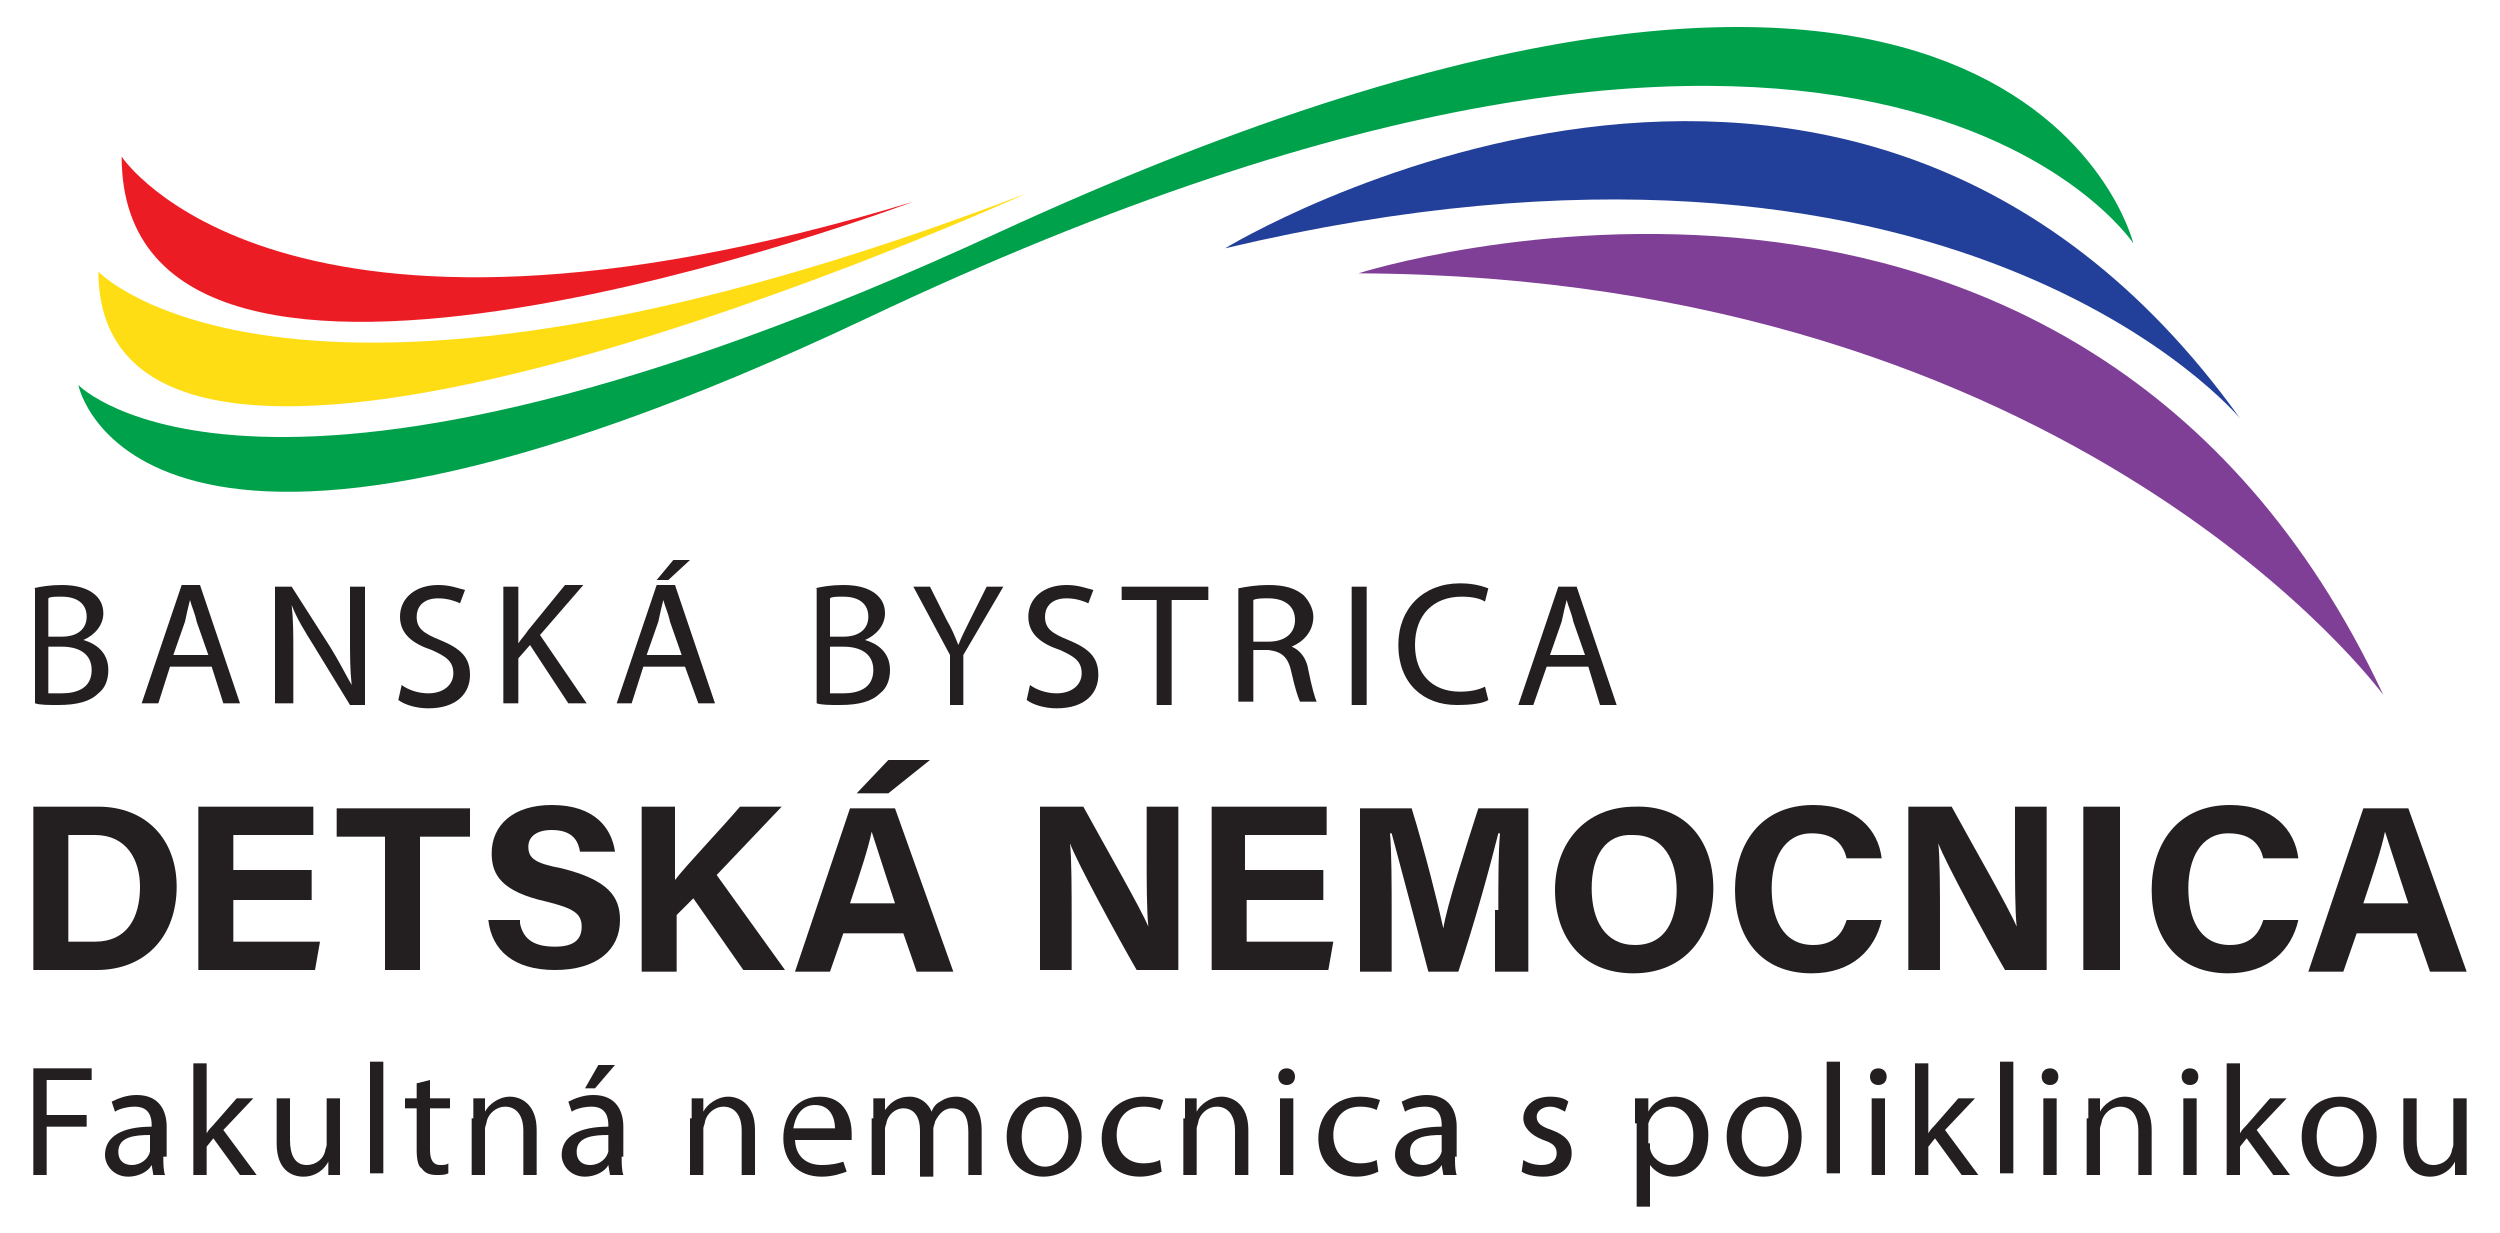 <?xml version="1.0" encoding="utf-8"?>
<!-- Generator: Adobe Illustrator 25.2.1, SVG Export Plug-In . SVG Version: 6.00 Build 0)  -->
<svg version="1.1" id="Layer_1" xmlns="http://www.w3.org/2000/svg" xmlns:xlink="http://www.w3.org/1999/xlink" x="0px" y="0px"
	 viewBox="0 0 150 74" style="enable-background:new 0 0 150 74;" xml:space="preserve">
<style type="text/css">
	.st0{fill:#231F20;}
	.st1{fill:#EC1C24;}
	.st2{fill:#FFDD15;}
	.st3{fill:#00A14B;}
	.st4{fill:#223F99;}
	.st5{fill:#7F3F97;}
</style>
<g>
	<g>
		<g>
			<path class="st0" d="M2,64.1h3.5v0.7H2.8v2.1h2.4v0.7H2.8v2.9H2V64.1z"/>
			<path class="st0" d="M9.8,69.4c0,0.4,0,0.8,0.1,1.1H9.2l-0.1-0.6h0c-0.2,0.4-0.8,0.7-1.4,0.7c-0.9,0-1.4-0.7-1.4-1.3
				c0-1.1,1-1.7,2.8-1.7v-0.1c0-0.4-0.1-1.1-1-1.1c-0.4,0-0.9,0.1-1.2,0.3l-0.2-0.6c0.4-0.2,0.9-0.4,1.5-0.4c1.4,0,1.8,1,1.8,1.9
				V69.4z M9,68.1c-0.9,0-1.9,0.1-1.9,1c0,0.6,0.4,0.8,0.8,0.8c0.6,0,1-0.4,1.1-0.8c0-0.1,0-0.2,0-0.3V68.1z"/>
			<path class="st0" d="M12.4,68L12.4,68c0.1-0.2,0.3-0.4,0.4-0.5l1.4-1.6h1l-1.8,1.9l2,2.7h-1l-1.6-2.2l-0.4,0.5v1.7h-0.8v-6.7h0.8
				V68z"/>
			<path class="st0" d="M20.4,69.2c0,0.5,0,0.9,0,1.3h-0.7l0-0.8h0c-0.2,0.4-0.7,0.9-1.5,0.9c-0.7,0-1.6-0.4-1.6-2v-2.7h0.8v2.5
				c0,0.9,0.3,1.5,1,1.5c0.6,0,1-0.4,1.1-0.8c0-0.1,0.1-0.3,0.1-0.4v-2.8h0.8V69.2z"/>
			<path class="st0" d="M22.2,63.7H23v6.7h-0.8V63.7z"/>
			<path class="st0" d="M25.8,64.8v1.1H27v0.6h-1.2V69c0,0.6,0.2,0.9,0.6,0.9c0.2,0,0.4,0,0.5-0.1l0,0.6c-0.2,0.1-0.4,0.1-0.7,0.1
				c-0.4,0-0.7-0.1-0.9-0.4C25.1,70,25,69.6,25,69v-2.5h-0.7v-0.6H25V65L25.8,64.8z"/>
			<path class="st0" d="M28.4,67.1c0-0.5,0-0.9,0-1.2h0.7l0,0.8h0c0.2-0.4,0.8-0.9,1.5-0.9c0.6,0,1.6,0.4,1.6,2v2.7h-0.8v-2.7
				c0-0.7-0.3-1.4-1.1-1.4c-0.5,0-1,0.4-1.1,0.9c0,0.1-0.1,0.3-0.1,0.4v2.8h-0.8V67.1z"/>
			<path class="st0" d="M37.3,69.4c0,0.4,0,0.8,0.1,1.1h-0.8l-0.1-0.6h0c-0.2,0.4-0.8,0.7-1.4,0.7c-0.9,0-1.4-0.7-1.4-1.3
				c0-1.1,1-1.7,2.8-1.7v-0.1c0-0.4-0.1-1.1-1-1.1c-0.4,0-0.9,0.1-1.2,0.3l-0.2-0.6c0.4-0.2,0.9-0.4,1.5-0.4c1.4,0,1.8,1,1.8,1.9
				V69.4z M36.5,68.1c-0.9,0-1.9,0.1-1.9,1c0,0.6,0.4,0.8,0.8,0.8c0.6,0,1-0.4,1.1-0.8c0-0.1,0-0.2,0-0.3V68.1z M36.9,63.9l-1.2,1.4
				h-0.6l0.8-1.4H36.9z"/>
			<path class="st0" d="M41.5,67.1c0-0.5,0-0.9,0-1.2h0.7l0,0.8h0c0.2-0.4,0.8-0.9,1.5-0.9c0.6,0,1.6,0.4,1.6,2v2.7h-0.8v-2.7
				c0-0.7-0.3-1.4-1.1-1.4c-0.5,0-1,0.4-1.1,0.9c0,0.1-0.1,0.3-0.1,0.4v2.8h-0.8V67.1z"/>
			<path class="st0" d="M47.7,68.3c0,1.1,0.7,1.6,1.6,1.6c0.6,0,1-0.1,1.3-0.2l0.2,0.6c-0.3,0.1-0.8,0.3-1.5,0.3
				c-1.4,0-2.3-0.9-2.3-2.3c0-1.4,0.8-2.5,2.2-2.5c1.5,0,1.9,1.3,1.9,2.2c0,0.2,0,0.3,0,0.4H47.7z M50.1,67.7c0-0.5-0.2-1.4-1.2-1.4
				c-0.9,0-1.2,0.8-1.3,1.4H50.1z"/>
			<path class="st0" d="M52.4,67.1c0-0.5,0-0.9,0-1.2h0.7l0,0.7h0c0.3-0.4,0.7-0.8,1.5-0.8c0.6,0,1.1,0.4,1.3,0.9h0
				c0.1-0.3,0.3-0.5,0.5-0.6c0.3-0.2,0.6-0.3,1-0.3c0.6,0,1.5,0.4,1.5,2v2.7h-0.8v-2.6c0-0.9-0.3-1.4-1-1.4c-0.5,0-0.8,0.4-1,0.8
				c0,0.1-0.1,0.3-0.1,0.4v2.9h-0.8v-2.8c0-0.7-0.3-1.3-1-1.3c-0.5,0-0.9,0.4-1,0.8c0,0.1-0.1,0.3-0.1,0.4v2.8h-0.8V67.1z"/>
			<path class="st0" d="M62.6,70.6c-1.2,0-2.2-0.9-2.2-2.4c0-1.5,1-2.4,2.3-2.4c1.3,0,2.2,1,2.2,2.4C64.9,69.9,63.7,70.6,62.6,70.6
				L62.6,70.6z M62.7,70c0.8,0,1.4-0.8,1.4-1.8c0-0.8-0.4-1.8-1.4-1.8c-1,0-1.4,0.9-1.4,1.8C61.3,69.2,61.9,70,62.7,70L62.7,70z"/>
			<path class="st0" d="M69.7,70.3c-0.2,0.1-0.7,0.3-1.3,0.3c-1.4,0-2.3-0.9-2.3-2.3c0-1.4,1-2.5,2.5-2.5c0.5,0,0.9,0.1,1.2,0.2
				l-0.2,0.6c-0.2-0.1-0.5-0.2-1-0.2c-1.1,0-1.6,0.8-1.6,1.7c0,1.1,0.7,1.7,1.6,1.7c0.5,0,0.8-0.1,1-0.2L69.7,70.3z"/>
			<path class="st0" d="M71.1,67.1c0-0.5,0-0.9,0-1.2h0.7l0,0.8h0c0.2-0.4,0.8-0.9,1.5-0.9c0.6,0,1.6,0.4,1.6,2v2.7h-0.8v-2.7
				c0-0.7-0.3-1.4-1.1-1.4c-0.5,0-1,0.4-1.1,0.9c0,0.1-0.1,0.3-0.1,0.4v2.8h-0.8V67.1z"/>
			<path class="st0" d="M77.2,65.1c-0.3,0-0.5-0.2-0.5-0.5c0-0.3,0.2-0.5,0.5-0.5c0.3,0,0.5,0.2,0.5,0.5
				C77.7,64.9,77.5,65.1,77.2,65.1L77.2,65.1z M76.8,70.5v-4.6h0.8v4.6H76.8z"/>
			<path class="st0" d="M82.7,70.3c-0.2,0.1-0.7,0.3-1.3,0.3c-1.4,0-2.3-0.9-2.3-2.3c0-1.4,1-2.5,2.5-2.5c0.5,0,0.9,0.1,1.2,0.2
				l-0.2,0.6c-0.2-0.1-0.5-0.2-1-0.2c-1.1,0-1.6,0.8-1.6,1.7c0,1.1,0.7,1.7,1.6,1.7c0.5,0,0.8-0.1,1-0.2L82.7,70.3z"/>
			<path class="st0" d="M87.3,69.4c0,0.4,0,0.8,0.1,1.1h-0.8l-0.1-0.6h0c-0.2,0.4-0.8,0.7-1.4,0.7c-0.9,0-1.4-0.7-1.4-1.3
				c0-1.1,1-1.7,2.8-1.7v-0.1c0-0.4-0.1-1.1-1-1.1c-0.4,0-0.9,0.1-1.2,0.3l-0.2-0.6c0.4-0.2,0.9-0.4,1.5-0.4c1.4,0,1.8,1,1.8,1.9
				V69.4z M86.5,68.1c-0.9,0-1.9,0.1-1.9,1c0,0.6,0.4,0.8,0.8,0.8c0.6,0,1-0.4,1.1-0.8c0-0.1,0-0.2,0-0.3V68.1z"/>
			<path class="st0" d="M91.4,69.6c0.3,0.2,0.7,0.3,1.1,0.3c0.6,0,0.9-0.3,0.9-0.7c0-0.4-0.2-0.6-0.8-0.8c-0.8-0.3-1.2-0.8-1.2-1.3
				c0-0.7,0.6-1.3,1.6-1.3c0.5,0,0.9,0.1,1.1,0.3l-0.2,0.6c-0.2-0.1-0.5-0.3-0.9-0.3c-0.5,0-0.8,0.3-0.8,0.6c0,0.4,0.3,0.6,0.9,0.8
				c0.8,0.3,1.2,0.7,1.2,1.4c0,0.8-0.6,1.4-1.7,1.4c-0.5,0-1-0.1-1.3-0.3L91.4,69.6z"/>
			<path class="st0" d="M98.1,67.4c0-0.6,0-1.1,0-1.5h0.8l0,0.8h0c0.3-0.6,0.9-0.9,1.6-0.9c1.1,0,2,0.9,2,2.3c0,1.7-1,2.5-2.1,2.5
				c-0.6,0-1.1-0.3-1.4-0.7h0v2.5h-0.8V67.4z M99,68.6c0,0.1,0,0.2,0,0.3c0.1,0.6,0.7,1,1.2,1c0.9,0,1.4-0.7,1.4-1.8
				c0-0.9-0.5-1.7-1.4-1.7c-0.6,0-1.1,0.4-1.3,1c0,0.1,0,0.2,0,0.3V68.6z"/>
			<path class="st0" d="M105.8,70.6c-1.2,0-2.2-0.9-2.2-2.4c0-1.5,1-2.4,2.3-2.4c1.3,0,2.2,1,2.2,2.4
				C108.1,69.9,106.9,70.6,105.8,70.6L105.8,70.6z M105.9,70c0.8,0,1.4-0.8,1.4-1.8c0-0.8-0.4-1.8-1.4-1.8c-1,0-1.4,0.9-1.4,1.8
				C104.5,69.2,105.1,70,105.9,70L105.9,70z"/>
			<path class="st0" d="M109.6,63.7h0.8v6.7h-0.8V63.7z"/>
			<path class="st0" d="M112.7,65.1c-0.3,0-0.5-0.2-0.5-0.5c0-0.3,0.2-0.5,0.5-0.5c0.3,0,0.5,0.2,0.5,0.5
				C113.2,64.9,113,65.1,112.7,65.1L112.7,65.1z M112.3,70.5v-4.6h0.8v4.6H112.3z"/>
			<path class="st0" d="M115.7,68L115.7,68c0.1-0.2,0.3-0.4,0.4-0.5l1.4-1.6h1l-1.8,1.9l2,2.7h-1l-1.6-2.2l-0.4,0.5v1.7h-0.8v-6.7
				h0.8V68z"/>
			<path class="st0" d="M120,63.7h0.8v6.7H120V63.7z"/>
			<path class="st0" d="M123,65.1c-0.3,0-0.5-0.2-0.5-0.5c0-0.3,0.2-0.5,0.5-0.5c0.3,0,0.5,0.2,0.5,0.5
				C123.5,64.9,123.3,65.1,123,65.1L123,65.1z M122.6,70.5v-4.6h0.8v4.6H122.6z"/>
			<path class="st0" d="M125.3,67.1c0-0.5,0-0.9,0-1.2h0.7l0,0.8h0c0.2-0.4,0.8-0.9,1.5-0.9c0.6,0,1.6,0.4,1.6,2v2.7h-0.8v-2.7
				c0-0.7-0.3-1.4-1.1-1.4c-0.5,0-1,0.4-1.1,0.9c0,0.1-0.1,0.3-0.1,0.4v2.8h-0.8V67.1z"/>
			<path class="st0" d="M131.4,65.1c-0.3,0-0.5-0.2-0.5-0.5c0-0.3,0.2-0.5,0.5-0.5c0.3,0,0.5,0.2,0.5,0.5
				C131.9,64.9,131.7,65.1,131.4,65.1L131.4,65.1z M131,70.5v-4.6h0.8v4.6H131z"/>
			<path class="st0" d="M134.4,68L134.4,68c0.1-0.2,0.3-0.4,0.4-0.5l1.4-1.6h1l-1.8,1.9l2,2.7h-1l-1.6-2.2l-0.4,0.5v1.7h-0.8v-6.7
				h0.8V68z"/>
			<path class="st0" d="M140.3,70.6c-1.2,0-2.2-0.9-2.2-2.4c0-1.5,1-2.4,2.3-2.4c1.3,0,2.2,1,2.2,2.4
				C142.6,69.9,141.4,70.6,140.3,70.6L140.3,70.6z M140.4,70c0.8,0,1.4-0.8,1.4-1.8c0-0.8-0.4-1.8-1.4-1.8c-1,0-1.4,0.9-1.4,1.8
				C139,69.2,139.6,70,140.4,70L140.4,70z"/>
			<path class="st0" d="M148,69.2c0,0.5,0,0.9,0,1.3h-0.7l0-0.8h0c-0.2,0.4-0.7,0.9-1.5,0.9c-0.7,0-1.6-0.4-1.6-2v-2.7h0.8v2.5
				c0,0.9,0.3,1.5,1,1.5c0.6,0,1-0.4,1.1-0.8c0-0.1,0.1-0.3,0.1-0.4v-2.8h0.8V69.2z"/>
		</g>
		<g>
			<path class="st0" d="M2,35.3c0.4-0.1,1-0.2,1.7-0.2c0.9,0,1.5,0.2,1.9,0.5c0.4,0.3,0.6,0.7,0.6,1.2c0,0.7-0.5,1.3-1.2,1.6v0
				c0.7,0.2,1.5,0.7,1.5,1.8c0,0.6-0.2,1.1-0.6,1.4c-0.5,0.5-1.3,0.7-2.4,0.7c-0.6,0-1.1,0-1.4-0.1V35.3z M2.9,38.2h0.8
				c1,0,1.5-0.5,1.5-1.2c0-0.8-0.6-1.2-1.5-1.2c-0.4,0-0.7,0-0.8,0.1V38.2z M2.9,41.6c0.2,0,0.4,0,0.8,0c0.9,0,1.8-0.3,1.8-1.4
				c0-1-0.8-1.4-1.8-1.4H2.9V41.6z"/>
			<path class="st0" d="M10.2,40l-0.7,2.2H8.5l2.4-7.1H12l2.4,7.1h-1L12.7,40H10.2z M12.5,39.3l-0.7-2c-0.1-0.5-0.3-0.9-0.4-1.3h0
				c-0.1,0.4-0.2,0.8-0.3,1.3l-0.7,2H12.5z"/>
			<path class="st0" d="M16.5,42.3v-7.1h1l2.3,3.6c0.5,0.8,0.9,1.6,1.3,2.3l0,0c-0.1-0.9-0.1-1.8-0.1-2.9v-3h0.9v7.1h-0.9l-2.2-3.6
				c-0.5-0.8-1-1.6-1.3-2.4l0,0c0.1,0.9,0.1,1.7,0.1,2.9v3H16.5z"/>
			<path class="st0" d="M24.1,41.1c0.4,0.3,1,0.5,1.6,0.5c0.9,0,1.5-0.5,1.5-1.2c0-0.7-0.4-1-1.3-1.4c-1.2-0.4-1.9-1-1.9-2
				c0-1.1,0.9-1.9,2.3-1.9c0.7,0,1.2,0.2,1.6,0.3l-0.3,0.8c-0.2-0.1-0.7-0.3-1.3-0.3c-1,0-1.3,0.6-1.3,1.1c0,0.7,0.4,1,1.4,1.4
				c1.2,0.5,1.8,1,1.8,2.1c0,1.1-0.8,2-2.5,2c-0.7,0-1.4-0.2-1.8-0.5L24.1,41.1z"/>
			<path class="st0" d="M30.2,35.2h0.9v3.4h0c0.2-0.3,0.4-0.5,0.6-0.8l2.2-2.7H35l-2.6,3l2.8,4.1h-1.1l-2.3-3.5l-0.7,0.8v2.7h-0.9
				V35.2z"/>
			<path class="st0" d="M38.6,40l-0.7,2.2h-0.9l2.4-7.1h1.1l2.4,7.1h-1L41.1,40H38.6z M40.9,39.3l-0.7-2c-0.1-0.5-0.3-0.9-0.4-1.3h0
				c-0.1,0.4-0.2,0.8-0.3,1.3l-0.7,2H40.9z M41.4,33.6l-1.3,1.2h-0.7l1-1.2H41.4z"/>
			<path class="st0" d="M48.9,35.3c0.4-0.1,1-0.2,1.7-0.2c0.9,0,1.5,0.2,1.9,0.5c0.4,0.3,0.6,0.7,0.6,1.2c0,0.7-0.5,1.3-1.2,1.6v0
				c0.7,0.2,1.5,0.7,1.5,1.8c0,0.6-0.2,1.1-0.6,1.4c-0.5,0.5-1.3,0.7-2.4,0.7c-0.6,0-1.1,0-1.4-0.1V35.3z M49.8,38.2h0.8
				c1,0,1.5-0.5,1.5-1.2c0-0.8-0.6-1.2-1.5-1.2c-0.4,0-0.7,0-0.8,0.1V38.2z M49.8,41.6c0.2,0,0.4,0,0.8,0c0.9,0,1.8-0.3,1.8-1.4
				c0-1-0.8-1.4-1.8-1.4h-0.8V41.6z"/>
			<path class="st0" d="M57,42.3v-3l-2.2-4.1h1l1,2c0.3,0.5,0.5,1,0.7,1.5h0c0.2-0.5,0.4-0.9,0.7-1.5l1-2h1l-2.4,4.1v3H57z"/>
			<path class="st0" d="M61.8,41.1c0.4,0.3,1,0.5,1.6,0.5c0.9,0,1.5-0.5,1.5-1.2c0-0.7-0.4-1-1.3-1.4c-1.2-0.4-1.9-1-1.9-2
				c0-1.1,0.9-1.9,2.3-1.9c0.7,0,1.2,0.2,1.6,0.3l-0.3,0.8c-0.2-0.1-0.7-0.3-1.3-0.3c-1,0-1.3,0.6-1.3,1.1c0,0.7,0.4,1,1.4,1.4
				c1.2,0.5,1.8,1,1.8,2.1c0,1.1-0.8,2-2.5,2c-0.7,0-1.4-0.2-1.8-0.5L61.8,41.1z"/>
			<path class="st0" d="M69.5,36h-2.2v-0.8h5.2V36h-2.2v6.3h-0.9V36z"/>
			<path class="st0" d="M74.3,35.3c0.5-0.1,1.1-0.2,1.8-0.2c1,0,1.6,0.2,2.1,0.6c0.3,0.3,0.6,0.8,0.6,1.3c0,0.9-0.6,1.5-1.3,1.8v0
				c0.5,0.2,0.9,0.7,1,1.4c0.2,1,0.4,1.7,0.5,1.9H78c-0.1-0.2-0.3-0.8-0.5-1.7c-0.2-1-0.6-1.3-1.4-1.4h-0.9v3.1h-0.9V35.3z
				 M75.2,38.5h0.9c1,0,1.6-0.5,1.6-1.3c0-0.9-0.7-1.3-1.6-1.3c-0.4,0-0.7,0-0.9,0.1V38.5z"/>
			<path class="st0" d="M82,35.2v7.1h-0.9v-7.1H82z"/>
			<path class="st0" d="M89.3,42c-0.3,0.2-1,0.3-1.9,0.3c-2,0-3.5-1.3-3.5-3.6c0-2.2,1.5-3.7,3.7-3.7c0.9,0,1.4,0.2,1.7,0.3
				l-0.2,0.8c-0.3-0.2-0.8-0.3-1.4-0.3c-1.7,0-2.8,1.1-2.8,2.9c0,1.7,1,2.8,2.7,2.8c0.6,0,1.1-0.1,1.5-0.3L89.3,42z"/>
			<path class="st0" d="M92.8,40L92,42.3h-0.9l2.4-7.1h1.1l2.4,7.1h-1L95.3,40H92.8z M95.1,39.3l-0.7-2c-0.1-0.5-0.3-0.9-0.4-1.3h0
				c-0.1,0.4-0.2,0.8-0.3,1.3l-0.7,2H95.1z"/>
		</g>
		<g>
			<path class="st0" d="M2,48.4h3.9c2.8,0,4.7,1.9,4.7,4.8c0,2.9-1.8,5-4.8,5H2V48.4z M4.1,56.5h1.6c1.9,0,2.7-1.4,2.7-3.3
				c0-1.6-0.8-3.1-2.7-3.1H4.1V56.5z"/>
			<path class="st0" d="M18.7,54H14v2.5h5.2l-0.3,1.7h-7v-9.8h6.9v1.7H14v2.1h4.7V54z"/>
			<path class="st0" d="M23.2,50.2h-3v-1.7h8v1.7h-3v8h-2.1V50.2z"/>
			<path class="st0" d="M31.2,55.4c0.2,1,0.9,1.4,2.1,1.4c1.1,0,1.6-0.4,1.6-1.2c0-0.8-0.5-1.1-2.1-1.5c-2.7-0.6-3.3-1.6-3.3-2.9
				c0-1.7,1.3-2.9,3.6-2.9c2.6,0,3.6,1.4,3.8,2.8h-2.1c-0.1-0.6-0.4-1.3-1.7-1.3c-0.9,0-1.4,0.4-1.4,1c0,0.7,0.4,1,2,1.3
				c2.8,0.7,3.5,1.7,3.5,3.1c0,1.8-1.4,3-3.9,3c-2.5,0-3.8-1.2-4-3H31.2z"/>
			<path class="st0" d="M38.4,48.4h2.1v4.4c0.6-0.8,2.7-3,3.9-4.4h2.5L43,52.5l4.1,5.7h-2.5l-3-4.3l-1,1v3.4h-2.1V48.4z"/>
			<path class="st0" d="M50.6,56l-0.8,2.3h-2.1l3.3-9.8h2.7l3.5,9.8H55L54.2,56H50.6z M53.7,54.2c-0.7-2.1-1.1-3.4-1.4-4.3h0
				c-0.2,1-0.7,2.5-1.3,4.3H53.7z M55.8,45.6l-2.5,2h-1.9l1.9-2H55.8z"/>
			<path class="st0" d="M62.4,58.2v-9.8H65c1.2,2.2,3.5,6.2,3.9,7.2h0c-0.1-1-0.1-2.7-0.1-4.3v-2.9h1.9v9.8h-2.5
				c-1.1-1.9-3.6-6.5-4-7.6h0c0.1,0.9,0.1,2.9,0.1,4.6v3H62.4z"/>
			<path class="st0" d="M79.5,54h-4.7v2.5H80l-0.3,1.7h-7v-9.8h6.9v1.7h-4.9v2.1h4.7V54z"/>
			<path class="st0" d="M89.9,54.6c0-1.7,0-3.5,0.1-4.6h-0.1c-0.5,2-1.4,5.3-2.4,8.3h-1.8c-0.7-2.7-1.7-6.4-2.2-8.3h-0.1
				c0.1,1.1,0.1,3.2,0.1,4.8v3.5h-1.9v-9.8h3.1c0.8,2.6,1.6,5.8,1.9,7.2h0c0.2-1.3,1.3-4.7,2.1-7.2h3v9.8h-2V54.6z"/>
			<path class="st0" d="M102.8,53.3c0,2.7-1.6,5.1-4.8,5.1c-3.1,0-4.7-2.2-4.7-5c0-2.8,1.8-5,4.8-5C101,48.3,102.8,50.3,102.8,53.3z
				 M95.5,53.3c0,1.9,0.8,3.4,2.6,3.4c1.9,0,2.5-1.6,2.5-3.3c0-1.8-0.8-3.3-2.6-3.3C96.3,50,95.5,51.4,95.5,53.3z"/>
			<path class="st0" d="M112.9,55.2c-0.4,1.8-1.8,3.2-4.2,3.2c-3.1,0-4.6-2.2-4.6-5c0-2.7,1.5-5.1,4.7-5.1c2.6,0,3.9,1.5,4.1,3.2
				h-2.1c-0.2-0.8-0.7-1.5-2.1-1.5c-1.7,0-2.4,1.6-2.4,3.3c0,1.7,0.6,3.4,2.5,3.4c1.4,0,1.8-0.9,2-1.5H112.9z"/>
			<path class="st0" d="M114.5,58.2v-9.8h2.6c1.2,2.2,3.5,6.2,3.9,7.2h0c-0.1-1-0.1-2.7-0.1-4.3v-2.9h1.9v9.8h-2.5
				c-1.1-1.9-3.6-6.5-4-7.6h0c0.1,0.9,0.1,2.9,0.1,4.6v3H114.5z"/>
			<path class="st0" d="M127.2,48.4v9.8H125v-9.8H127.2z"/>
			<path class="st0" d="M137.9,55.2c-0.4,1.8-1.8,3.2-4.2,3.2c-3.1,0-4.6-2.2-4.6-5c0-2.7,1.5-5.1,4.7-5.1c2.6,0,3.9,1.5,4.1,3.2
				h-2.1c-0.2-0.8-0.7-1.5-2.1-1.5c-1.7,0-2.4,1.6-2.4,3.3c0,1.7,0.6,3.4,2.5,3.4c1.4,0,1.8-0.9,2-1.5H137.9z"/>
			<path class="st0" d="M141.4,56l-0.8,2.3h-2.1l3.3-9.8h2.7l3.5,9.8h-2.2L145,56H141.4z M144.5,54.2c-0.7-2.1-1.1-3.4-1.4-4.3h0
				c-0.2,1-0.7,2.5-1.3,4.3H144.5z"/>
		</g>
	</g>
	<g>
		<path class="st1" d="M7.3,9.4c0,0,9.4,14.3,47.5,2.7C54.8,12.1,7.3,30,7.3,9.4z"/>
		<path class="st2" d="M5.9,16.3c0,0,11.6,12.2,55.7-4.7C61.6,11.6,6,36.9,5.9,16.3z"/>
		<path class="st3" d="M4.7,23.1c0,0,10.8,11.3,55.1-9.1C121-14.2,128,14.6,128,14.6s-15.9-24-76,4.5C8,39.9,4.7,23.1,4.7,23.1z"/>
		<path class="st4" d="M73.5,14.9c0,0,37.3-22.7,60.9,10.2C134.4,25.1,117.3,4.5,73.5,14.9z"/>
		<path class="st5" d="M81.5,16.4c0,0,43.2-13.8,61.5,25.3C143,41.7,124.7,16.6,81.5,16.4z"/>
	</g>
</g>
</svg>

